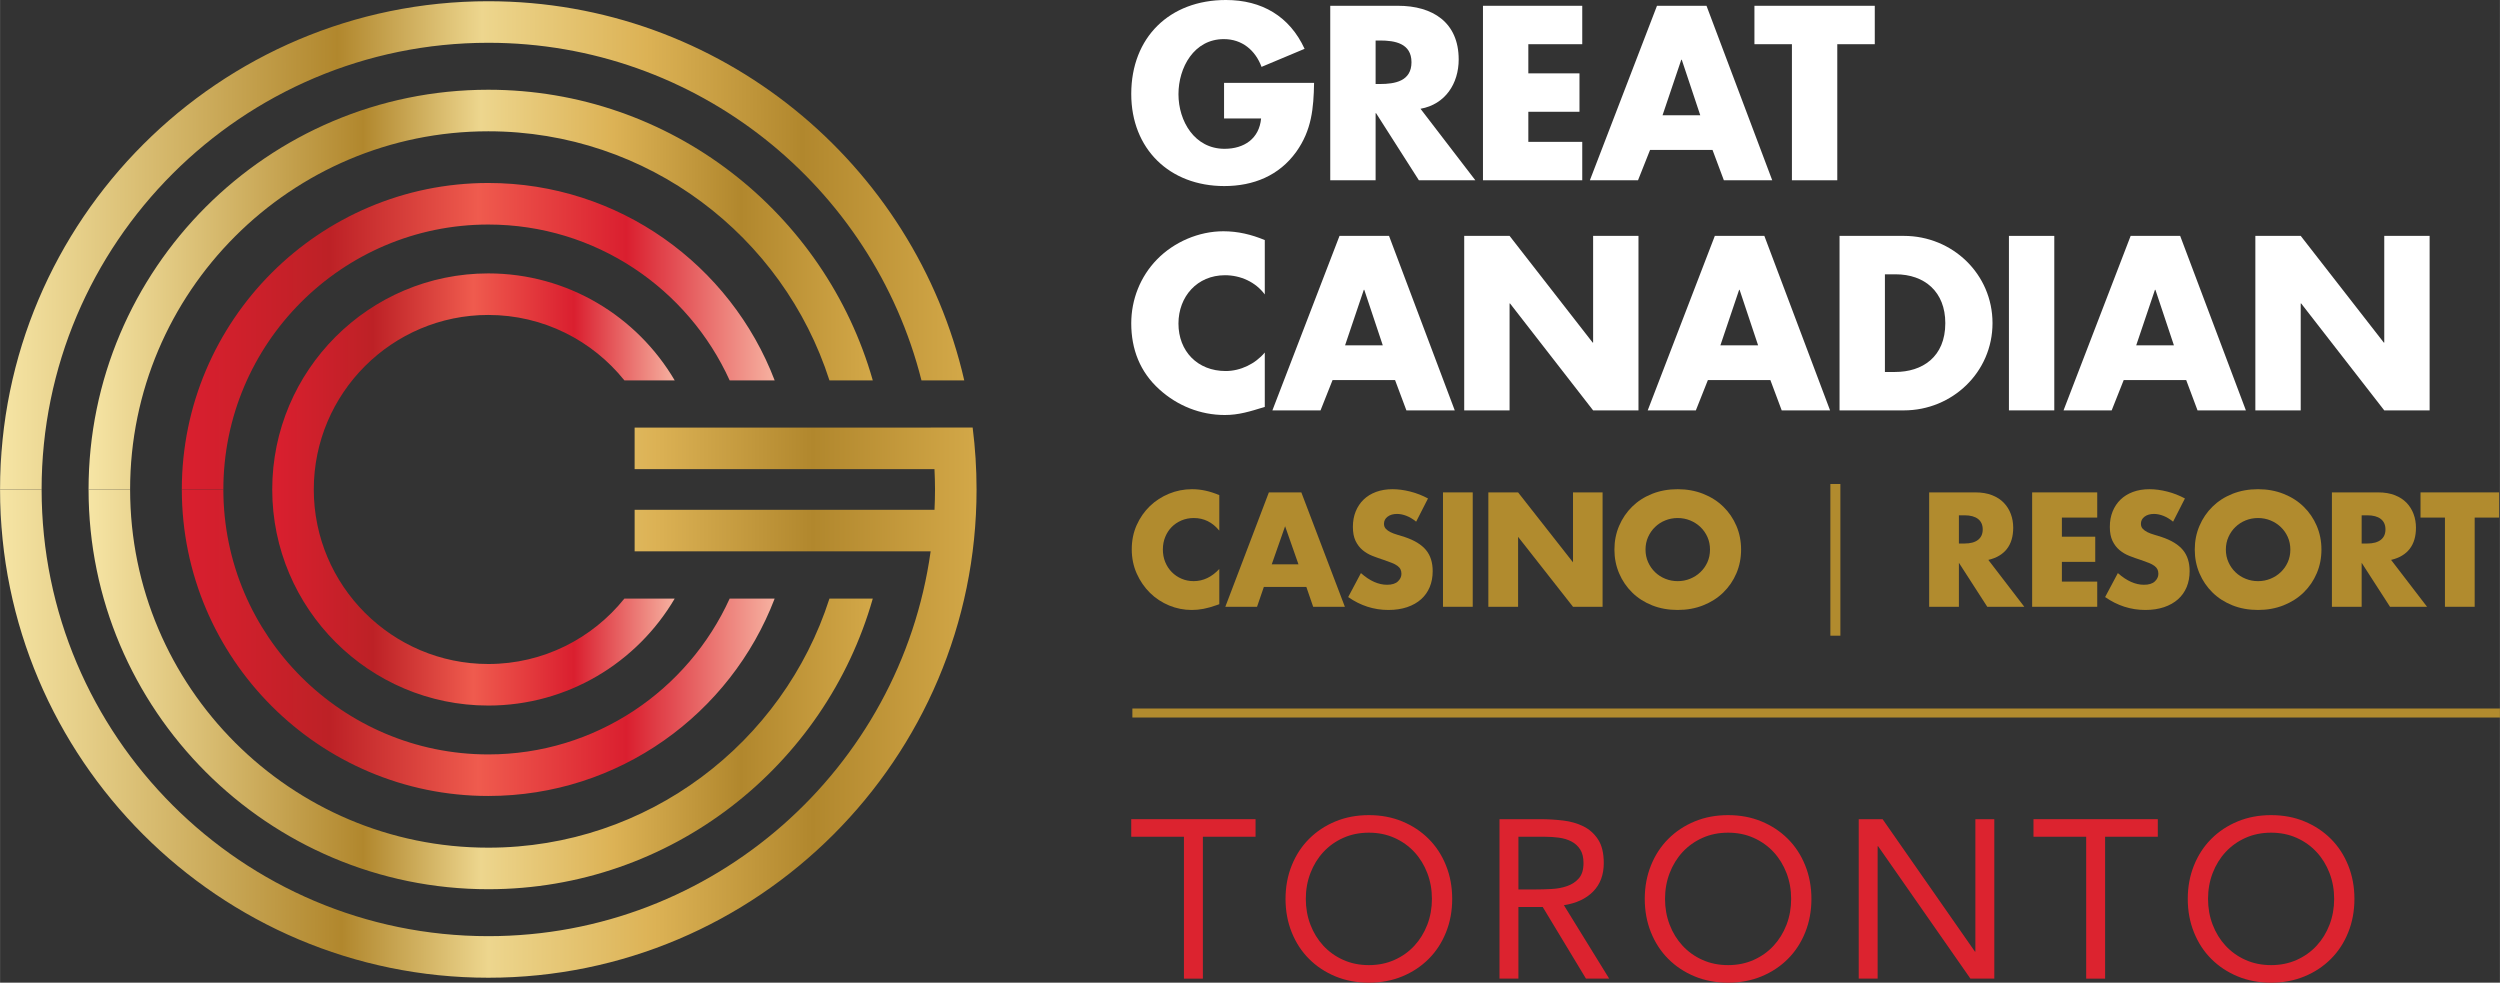 <svg xmlns="http://www.w3.org/2000/svg" xmlns:xlink="http://www.w3.org/1999/xlink" id="Layer_1" width="4.62in" height="1.816in" viewBox="0 0 332.612 130.747"><rect x="0" y="0" width="332.612" height="130.747" fill="#333333" stroke="none"/><defs><linearGradient id="New_Gradient_Swatch_3" x1="0" y1="93.484" x2="129.924" y2="93.484" gradientUnits="userSpaceOnUse"><stop offset="0" stop-color="#f6e5a5"></stop><stop offset=".35" stop-color="#b1872d"></stop><stop offset=".5" stop-color="#edd68e"></stop><stop offset=".67" stop-color="#dcb255"></stop><stop offset=".832" stop-color="#b1872d"></stop><stop offset="1" stop-color="#d3a848"></stop></linearGradient><linearGradient id="New_Gradient_Swatch_3-2" y1="32.645" x2="128.288" y2="32.645" xlink:href="#New_Gradient_Swatch_3"></linearGradient><linearGradient id="New_Gradient_Swatch_3-3" x1="11.776" y1="38.533" x2="116.118" y2="38.533" xlink:href="#New_Gradient_Swatch_3"></linearGradient><linearGradient id="New_Gradient_Swatch_3-4" x1="11.776" y1="91.719" x2="116.116" y2="91.719" xlink:href="#New_Gradient_Swatch_3"></linearGradient><linearGradient id="linear-gradient" x1="36.212" y1="65.126" x2="89.764" y2="65.126" gradientUnits="userSpaceOnUse"><stop offset="0" stop-color="#da1f2f"></stop><stop offset=".25" stop-color="#bd2126"></stop><stop offset=".5" stop-color="#ef5b4e"></stop><stop offset=".75" stop-color="#da1f2f"></stop><stop offset="1" stop-color="#f6b1a0"></stop></linearGradient><linearGradient id="linear-gradient-2" x1="24.183" y1="44.736" x2="103.063" y2="44.736" xlink:href="#linear-gradient"></linearGradient><linearGradient id="linear-gradient-3" x1="24.183" y1="85.515" x2="103.06" y2="85.515" xlink:href="#linear-gradient"></linearGradient></defs><path d="m174.831,11.023c-.062,3.387-.308,6.281-2.371,9.176-2.279,3.172-5.696,4.557-9.576,4.557-7.297,0-12.378-4.957-12.378-12.255,0-7.544,5.111-12.501,12.594-12.501,4.772,0,8.467,2.156,10.469,6.497l-5.727,2.402c-.831-2.217-2.586-3.695-5.019-3.695-3.972,0-6.035,3.787-6.035,7.328,0,3.603,2.156,7.267,6.128,7.267,2.617,0,4.619-1.355,4.865-4.034h-4.927v-4.742h11.978Z" style="fill:#fff;"></path><path d="m196.289,23.986h-7.513l-5.697-8.929h-.061v8.929h-6.035V.77h9.022c4.588,0,8.067,2.186,8.067,7.144,0,3.202-1.786,5.973-5.081,6.558l7.298,9.514Zm-13.271-12.809h.585c1.971,0,4.188-.369,4.188-2.895s-2.217-2.894-4.188-2.894h-.585v5.789Z" style="fill:#fff;"></path><path d="m203.338,5.881v3.88h6.805v5.111h-6.805v4.003h7.174v5.111h-13.209V.77h13.209v5.111h-7.174Z" style="fill:#fff;"></path><path d="m219.532,19.953l-1.601,4.034h-6.405L220.455.77h6.589l8.745,23.217h-6.435l-1.509-4.034h-8.314Zm4.218-12.008h-.061l-2.494,7.39h5.019l-2.463-7.39Z" style="fill:#fff;"></path><path d="m244.444,23.986h-6.035V5.881h-4.988V.77h16.011v5.111h-4.988v18.105Z" style="fill:#fff;"></path><path d="m168.272,39.175c-1.232-1.663-3.233-2.556-5.296-2.556-3.695,0-6.189,2.833-6.189,6.435,0,3.664,2.525,6.312,6.282,6.312,1.971,0,3.941-.954,5.204-2.463v7.236c-2.001.616-3.449,1.078-5.327,1.078-3.233,0-6.312-1.232-8.714-3.418-2.556-2.309-3.726-5.327-3.726-8.775,0-3.172,1.201-6.22,3.418-8.498,2.279-2.34,5.573-3.756,8.837-3.756,1.94,0,3.726.431,5.512,1.17v7.236Z" style="fill:#fff;"></path><path d="m177.291,50.568l-1.601,4.034h-6.405l8.93-23.217h6.589l8.745,23.217h-6.435l-1.509-4.034h-8.314Zm4.218-12.008h-.061l-2.494,7.39h5.019l-2.463-7.39Z" style="fill:#fff;"></path><path d="m194.808,31.385h6.035l11.054,14.195h.061v-14.195h6.035v23.217h-6.035l-11.054-14.225h-.062v14.225h-6.035v-23.217Z" style="fill:#fff;"></path><path d="m227.228,50.568l-1.601,4.034h-6.405l8.929-23.217h6.589l8.745,23.217h-6.435l-1.509-4.034h-8.314Zm4.218-12.008h-.061l-2.494,7.39h5.019l-2.463-7.39Z" style="fill:#fff;"></path><path d="m244.745,31.385h8.56c6.466,0,11.793,5.081,11.793,11.609s-5.358,11.608-11.793,11.608h-8.56v-23.217Zm6.035,18.106h1.355c3.603,0,6.682-1.971,6.682-6.497,0-4.157-2.74-6.497-6.62-6.497h-1.416v12.994Z" style="fill:#fff;"></path><path d="m273.317,54.602h-6.035v-23.217h6.035v23.217Z" style="fill:#fff;"></path><path d="m282.553,50.568l-1.601,4.034h-6.405l8.93-23.217h6.589l8.745,23.217h-6.435l-1.509-4.034h-8.314Zm4.218-12.008h-.061l-2.494,7.39h5.019l-2.463-7.39Z" style="fill:#fff;"></path><path d="m300.07,31.385h6.035l11.054,14.195h.061v-14.195h6.035v23.217h-6.035l-11.054-14.225h-.062v14.225h-6.035v-23.217Z" style="fill:#fff;"></path><path d="m167.047,111.329h-7.012v18.879h-2.518v-18.879h-7.012v-2.337h16.541v2.337Z" style="fill:#dc232f;"></path><path d="m182.121,130.747c-1.618,0-3.102-.279-4.45-.839-1.349-.559-2.518-1.333-3.506-2.322-.989-.989-1.759-2.167-2.308-3.536-.55-1.368-.824-2.852-.824-4.45s.274-3.081.824-4.449c.549-1.368,1.318-2.548,2.308-3.536.988-.989,2.157-1.763,3.506-2.322s2.832-.839,4.45-.839,3.102.279,4.449.839c1.349.56,2.518,1.333,3.507,2.322s1.758,2.168,2.307,3.536c.55,1.368.824,2.852.824,4.449s-.274,3.082-.824,4.45c-.549,1.369-1.318,2.547-2.307,3.536-.989.989-2.158,1.764-3.507,2.322-1.348.56-2.831.839-4.449.839Zm0-2.337c1.238,0,2.372-.229,3.4-.689,1.029-.459,1.913-1.089,2.652-1.888s1.313-1.733,1.724-2.802c.409-1.068.614-2.213.614-3.432s-.205-2.361-.614-3.431c-.41-1.068-.984-2.003-1.724-2.802s-1.623-1.428-2.652-1.888c-1.028-.46-2.162-.689-3.4-.689s-2.373.229-3.401.689c-1.029.46-1.913,1.089-2.652,1.888s-1.313,1.733-1.723,2.802c-.41,1.069-.614,2.213-.614,3.431s.204,2.363.614,3.432c.409,1.068.983,2.003,1.723,2.802s1.623,1.429,2.652,1.888c1.028.46,2.162.689,3.401.689Z" style="fill:#dc232f;"></path><path d="m199.501,108.992h5.424c1.02,0,2.033.06,3.042.18s1.912.38,2.712.779c.799.399,1.448.984,1.947,1.753.5.77.75,1.812.75,3.131,0,1.559-.47,2.817-1.409,3.776-.938.959-2.237,1.568-3.896,1.828l6.023,9.769h-3.087l-5.753-9.529h-3.236v9.529h-2.518v-21.216Zm2.518,9.35h2.247c.699,0,1.424-.02,2.173-.061.749-.039,1.438-.169,2.067-.39.63-.219,1.148-.563,1.559-1.033.409-.47.614-1.144.614-2.023,0-.759-.15-1.367-.449-1.827-.3-.46-.694-.814-1.184-1.064-.49-.249-1.039-.414-1.648-.494-.609-.079-1.224-.12-1.843-.12h-3.536v7.013Z" style="fill:#dc232f;"></path><path d="m229.916,130.747c-1.618,0-3.102-.279-4.45-.839-1.349-.559-2.518-1.333-3.506-2.322-.989-.989-1.759-2.167-2.308-3.536-.55-1.368-.824-2.852-.824-4.45s.274-3.081.824-4.449c.549-1.368,1.318-2.548,2.308-3.536.988-.989,2.157-1.763,3.506-2.322s2.832-.839,4.45-.839,3.102.279,4.449.839c1.349.56,2.518,1.333,3.507,2.322s1.758,2.168,2.307,3.536c.55,1.368.824,2.852.824,4.449s-.274,3.082-.824,4.45c-.549,1.369-1.318,2.547-2.307,3.536-.989.989-2.158,1.764-3.507,2.322-1.348.56-2.831.839-4.449.839Zm0-2.337c1.238,0,2.372-.229,3.4-.689,1.029-.459,1.913-1.089,2.652-1.888s1.313-1.733,1.724-2.802c.409-1.068.614-2.213.614-3.432s-.205-2.361-.614-3.431c-.41-1.068-.984-2.003-1.724-2.802s-1.623-1.428-2.652-1.888c-1.028-.46-2.162-.689-3.4-.689s-2.373.229-3.401.689c-1.029.46-1.913,1.089-2.652,1.888s-1.313,1.733-1.723,2.802c-.41,1.069-.614,2.213-.614,3.431s.204,2.363.614,3.432c.409,1.068.983,2.003,1.723,2.802s1.623,1.429,2.652,1.888c1.028.46,2.162.689,3.401.689Z" style="fill:#dc232f;"></path><path d="m247.296,108.992h3.177l12.286,17.62h.06v-17.62h2.518v21.216h-3.177l-12.286-17.62h-.06v17.62h-2.518v-21.216Z" style="fill:#dc232f;"></path><path d="m287.091,111.329h-7.013v18.879h-2.517v-18.879h-7.012v-2.337h16.541v2.337Z" style="fill:#dc232f;"></path><path d="m302.164,130.747c-1.618,0-3.102-.279-4.45-.839-1.349-.559-2.518-1.333-3.506-2.322-.989-.989-1.759-2.167-2.308-3.536-.55-1.368-.824-2.852-.824-4.45s.274-3.081.824-4.449c.549-1.368,1.318-2.548,2.308-3.536.988-.989,2.157-1.763,3.506-2.322s2.832-.839,4.45-.839,3.102.279,4.449.839c1.349.56,2.518,1.333,3.507,2.322s1.758,2.168,2.307,3.536c.55,1.368.824,2.852.824,4.449s-.274,3.082-.824,4.45c-.549,1.369-1.318,2.547-2.307,3.536-.989.989-2.158,1.764-3.507,2.322-1.348.56-2.831.839-4.449.839Zm0-2.337c1.238,0,2.372-.229,3.4-.689,1.029-.459,1.913-1.089,2.652-1.888s1.313-1.733,1.724-2.802c.409-1.068.614-2.213.614-3.432s-.205-2.361-.614-3.431c-.41-1.068-.984-2.003-1.724-2.802s-1.623-1.428-2.652-1.888c-1.028-.46-2.162-.689-3.4-.689s-2.373.229-3.401.689c-1.029.46-1.913,1.089-2.652,1.888s-1.313,1.733-1.723,2.802c-.41,1.069-.614,2.213-.614,3.431s.204,2.363.614,3.432c.409,1.068.983,2.003,1.723,2.802s1.623,1.429,2.652,1.888c1.028.46,2.162.689,3.401.689Z" style="fill:#dc232f;"></path><path d="m0,65.126c0,35.82,29.142,64.962,64.962,64.962s64.962-29.142,64.962-64.962c0-2.793-.177-5.545-.521-8.246h-5.592c0,.005.001.01.002.015h-39.384v5.528h39.895c.042.896.072,1.796.072,2.702s-.028,1.806-.068,2.702h-39.898v5.528h39.384c-4.021,28.889-28.872,51.203-58.851,51.203-32.772,0-59.434-26.662-59.434-59.434" style="fill:url(#New_Gradient_Swatch_3);"></path><path d="m5.528,65.126C5.528,32.354,32.19,5.692,64.962,5.692c27.766,0,51.14,19.142,57.634,44.921h5.692C121.677,21.756,95.794.164,64.962.164,29.142.164,0,29.306,0,65.126" style="fill:url(#New_Gradient_Swatch_3-2);"></path><path d="m17.304,65.126c0-26.278,21.379-47.657,47.657-47.657,21.219,0,39.236,13.942,45.39,33.145h5.766c-6.334-22.292-26.861-38.673-51.156-38.673-29.327,0-53.186,23.859-53.186,53.186" style="fill:url(#New_Gradient_Swatch_3-3);"></path><path d="m11.776,65.126c0,29.327,23.859,53.186,53.186,53.186,24.293,0,44.818-16.377,51.154-38.666h-5.766c-6.156,19.199-24.172,33.138-45.388,33.138-26.278,0-47.657-21.379-47.657-47.658" style="fill:url(#New_Gradient_Swatch_3-4);"></path><path d="m64.962,41.905c7.316,0,13.849,3.404,18.108,8.708h6.694c-4.998-8.508-14.241-14.236-24.802-14.236-15.852,0-28.749,12.897-28.749,28.749s12.897,28.749,28.749,28.749c10.558,0,19.799-5.725,24.798-14.229h-6.695c-4.26,5.3-10.79,8.701-18.102,8.701-12.804,0-23.221-10.417-23.221-23.221s10.417-23.221,23.221-23.221Z" style="fill:url(#linear-gradient);"></path><path d="m29.711,65.126c0-19.437,15.813-35.251,35.251-35.251,14.265,0,26.569,8.522,32.112,20.738h5.989c-5.863-15.339-20.726-26.266-38.101-26.266-22.486,0-40.779,18.293-40.779,40.779" style="fill:url(#linear-gradient-2);"></path><path d="m24.183,65.126c0,22.486,18.293,40.779,40.779,40.779,17.372,0,32.233-10.923,38.098-26.259h-5.989c-5.545,12.212-17.847,20.731-32.109,20.731-19.437,0-35.251-15.814-35.251-35.251" style="fill:url(#linear-gradient-3);"></path><polygon points="332.612 94.268 150.656 94.268 150.656 95.467 332.612 95.467 332.612 94.268 332.612 94.268" style="fill:#b18b2e;"></polygon><path d="m162.221,70.6c-.916-1.117-2.046-1.676-3.391-1.676-.592,0-1.141.108-1.645.323-.505.216-.938.508-1.303.878-.363.37-.649.812-.857,1.322-.209.512-.312,1.064-.312,1.655,0,.605.103,1.164.312,1.676.208.511.498.955.868,1.332.37.377.804.673,1.302.888.498.216,1.036.323,1.615.323,1.265,0,2.402-.538,3.411-1.615v4.684l-.404.141c-.605.216-1.171.374-1.695.475-.525.101-1.043.151-1.555.151-1.049,0-2.056-.198-3.018-.596-.961-.397-1.809-.955-2.543-1.675-.733-.72-1.322-1.574-1.766-2.564-.444-.989-.666-2.069-.666-3.24s.219-2.243.656-3.22c.438-.975,1.023-1.816,1.756-2.522.733-.707,1.585-1.258,2.554-1.655.968-.396,1.984-.596,3.048-.596.605,0,1.201.064,1.786.192.586.128,1.201.326,1.847.595v4.724h0Z" style="fill:#b18b2e;"></path><path d="m172.753,75.081l-1.777-5.066-1.776,5.066h3.553Zm1.049,3.007h-5.652l-.908,2.644h-4.219l5.794-15.22h4.319l5.793,15.22h-4.218l-.909-2.644h0Z" style="fill:#b18b2e;"></path><path d="m188.412,69.408c-.432-.35-.862-.608-1.293-.776-.43-.168-.848-.253-1.25-.253-.512,0-.93.121-1.252.363-.324.242-.485.559-.485.949,0,.27.081.491.243.666.162.175.373.326.634.454.264.128.559.239.889.333.33.095.656.195.979.303,1.293.431,2.238,1.006,2.836,1.726.599.721.898,1.659.898,2.816,0,.78-.131,1.486-.393,2.119-.263.633-.646,1.174-1.15,1.625-.506.451-1.125.801-1.857,1.05-.735.248-1.565.373-2.493.373-1.925,0-3.709-.571-5.349-1.716l1.695-3.19c.592.525,1.178.916,1.756,1.171.578.256,1.15.384,1.717.384.644,0,1.125-.148,1.441-.444.317-.296.475-.632.475-1.009,0-.229-.039-.428-.121-.596-.08-.168-.215-.323-.403-.464-.189-.142-.435-.273-.738-.394-.303-.121-.668-.256-1.1-.404-.511-.161-1.011-.34-1.503-.535-.491-.194-.928-.454-1.313-.776-.383-.323-.691-.731-.928-1.222-.236-.491-.353-1.113-.353-1.867s.125-1.437.373-2.049c.25-.612.599-1.137,1.051-1.574.451-.438,1.002-.777,1.654-1.02.652-.242,1.383-.363,2.191-.363.752,0,1.539.104,2.362.313.82.208,1.607.515,2.361.918l-1.574,3.088h0Z" style="fill:#b18b2e;"></path><polygon points="195.94 65.513 195.94 80.733 191.984 80.733 191.984 65.513 195.94 65.513 195.94 65.513" style="fill:#b18b2e;"></polygon><polygon points="198.019 80.733 198.019 65.513 201.975 65.513 209.282 74.819 209.282 65.513 213.218 65.513 213.218 80.733 209.282 80.733 201.975 71.427 201.975 80.733 198.019 80.733 198.019 80.733" style="fill:#b18b2e;"></polygon><path d="m218.93,73.123c0,.605.115,1.164.344,1.675.229.512.538.956.929,1.332.389.377.843.67,1.362.878.518.209,1.066.314,1.645.314s1.127-.104,1.645-.314c.518-.208.976-.501,1.372-.878.398-.376.71-.82.94-1.332.228-.511.342-1.069.342-1.675s-.114-1.164-.342-1.676c-.23-.511-.542-.955-.94-1.332-.396-.377-.854-.669-1.372-.878-.518-.209-1.066-.313-1.645-.313s-1.127.104-1.645.313c-.519.209-.973.501-1.362.878-.391.377-.7.821-.929,1.332-.229.512-.344,1.07-.344,1.676h0Zm-4.137,0c0-1.131.209-2.184.626-3.159.417-.976.995-1.827,1.735-2.554.74-.727,1.625-1.295,2.654-1.705,1.03-.411,2.163-.616,3.402-.616,1.224,0,2.355.205,3.391.616,1.036.41,1.928.978,2.674,1.705.747.726,1.329,1.578,1.746,2.554.417.976.626,2.028.626,3.159s-.209,2.183-.626,3.158c-.417.977-.999,1.827-1.746,2.554-.746.727-1.638,1.295-2.674,1.706-1.036.41-2.167.615-3.391.615-1.239,0-2.372-.205-3.402-.615-1.029-.411-1.914-.979-2.654-1.706-.74-.727-1.318-1.577-1.735-2.554-.417-.976-.626-2.028-.626-3.158h0Z" style="fill:#b18b2e;"></path><polygon points="244.857 64.396 244.857 84.58 243.525 84.58 243.525 64.396 244.857 64.396 244.857 64.396" style="fill:#b18b2e;"></polygon><path d="m260.626,72.316h.747c.78,0,1.379-.162,1.796-.484.417-.323.626-.787.626-1.393s-.209-1.07-.626-1.394c-.417-.322-1.016-.484-1.796-.484h-.747v3.755h0Zm8.7,8.417h-4.926l-3.774-5.853v5.853h-3.956v-15.22h6.156c.847,0,1.588.125,2.22.374.632.249,1.154.589,1.565,1.019.41.432.72.929.928,1.494.209.565.313,1.171.313,1.816,0,1.157-.279,2.097-.838,2.816-.558.72-1.383,1.208-2.472,1.463l4.784,6.237h0Z" style="fill:#b18b2e;"></path><polygon points="279.03 68.864 274.327 68.864 274.327 71.408 278.767 71.408 278.767 74.758 274.327 74.758 274.327 77.382 279.03 77.382 279.03 80.733 270.371 80.733 270.371 65.513 279.03 65.513 279.03 68.864 279.03 68.864" style="fill:#b18b2e;"></polygon><path d="m289.123,69.408c-.431-.35-.862-.608-1.292-.776-.431-.168-.848-.253-1.251-.253-.512,0-.929.121-1.252.363-.324.242-.485.559-.485.949,0,.27.081.491.243.666.162.175.374.326.635.454.263.128.559.239.889.333.329.095.655.195.978.303,1.292.431,2.238,1.006,2.836,1.726.599.721.899,1.659.899,2.816,0,.78-.131,1.486-.394,2.119-.262.633-.645,1.174-1.15,1.625-.505.451-1.124.801-1.858,1.05-.733.248-1.564.373-2.492.373-1.925,0-3.708-.571-5.349-1.716l1.695-3.19c.593.525,1.178.916,1.757,1.171.578.256,1.15.384,1.716.384.645,0,1.126-.148,1.442-.444s.475-.632.475-1.009c0-.229-.04-.428-.121-.596-.082-.168-.215-.323-.404-.464-.188-.142-.434-.273-.737-.394-.303-.121-.669-.256-1.1-.404-.511-.161-1.012-.34-1.504-.535-.491-.194-.928-.454-1.312-.776-.383-.323-.692-.731-.928-1.222-.236-.491-.353-1.113-.353-1.867s.124-1.437.373-2.049.598-1.137,1.05-1.574c.451-.438,1.001-.777,1.655-1.02.652-.242,1.383-.363,2.19-.363.753,0,1.54.104,2.362.313.82.208,1.607.515,2.361.918l-1.574,3.088h0Z" style="fill:#b18b2e;"></path><path d="m296.146,73.123c0,.605.114,1.164.344,1.675.228.512.538.956.929,1.332.389.377.843.67,1.362.878.517.209,1.066.314,1.644.314s1.127-.104,1.646-.314c.517-.208.975-.501,1.372-.878.397-.376.71-.82.939-1.332.229-.511.343-1.069.343-1.675s-.114-1.164-.343-1.676c-.229-.511-.542-.955-.939-1.332-.397-.377-.855-.669-1.372-.878-.519-.209-1.067-.313-1.646-.313s-1.127.104-1.644.313c-.519.209-.973.501-1.362.878-.391.377-.701.821-.929,1.332-.23.512-.344,1.07-.344,1.676h0Zm-4.138,0c0-1.131.209-2.184.626-3.159.417-.976.995-1.827,1.736-2.554.74-.727,1.625-1.295,2.654-1.705,1.03-.411,2.163-.616,3.401-.616,1.225,0,2.356.205,3.392.616,1.036.41,1.928.978,2.674,1.705.747.726,1.329,1.578,1.746,2.554.417.976.626,2.028.626,3.159s-.209,2.183-.626,3.158c-.417.977-.999,1.827-1.746,2.554-.746.727-1.638,1.295-2.674,1.706-1.036.41-2.167.615-3.392.615-1.238,0-2.371-.205-3.401-.615-1.029-.411-1.914-.979-2.654-1.706-.741-.727-1.319-1.577-1.736-2.554-.417-.976-.626-2.028-.626-3.158h0Z" style="fill:#b18b2e;"></path><path d="m314.212,72.316h.747c.78,0,1.378-.162,1.795-.484.417-.323.626-.787.626-1.393s-.209-1.07-.626-1.394c-.417-.322-1.015-.484-1.795-.484h-.747v3.755h0Zm8.7,8.417h-4.926l-3.774-5.853v5.853h-3.957v-15.22h6.157c.847,0,1.588.125,2.22.374.632.249,1.154.589,1.565,1.019.41.432.72.929.928,1.494.209.565.313,1.171.313,1.816,0,1.157-.279,2.097-.838,2.816-.558.72-1.383,1.208-2.472,1.463l4.784,6.237h0Z" style="fill:#b18b2e;"></path><polygon points="329.25 68.864 329.25 80.733 325.294 80.733 325.294 68.864 322.044 68.864 322.044 65.513 332.5 65.513 332.5 68.864 329.25 68.864 329.25 68.864" style="fill:#b18b2e;"></polygon></svg>